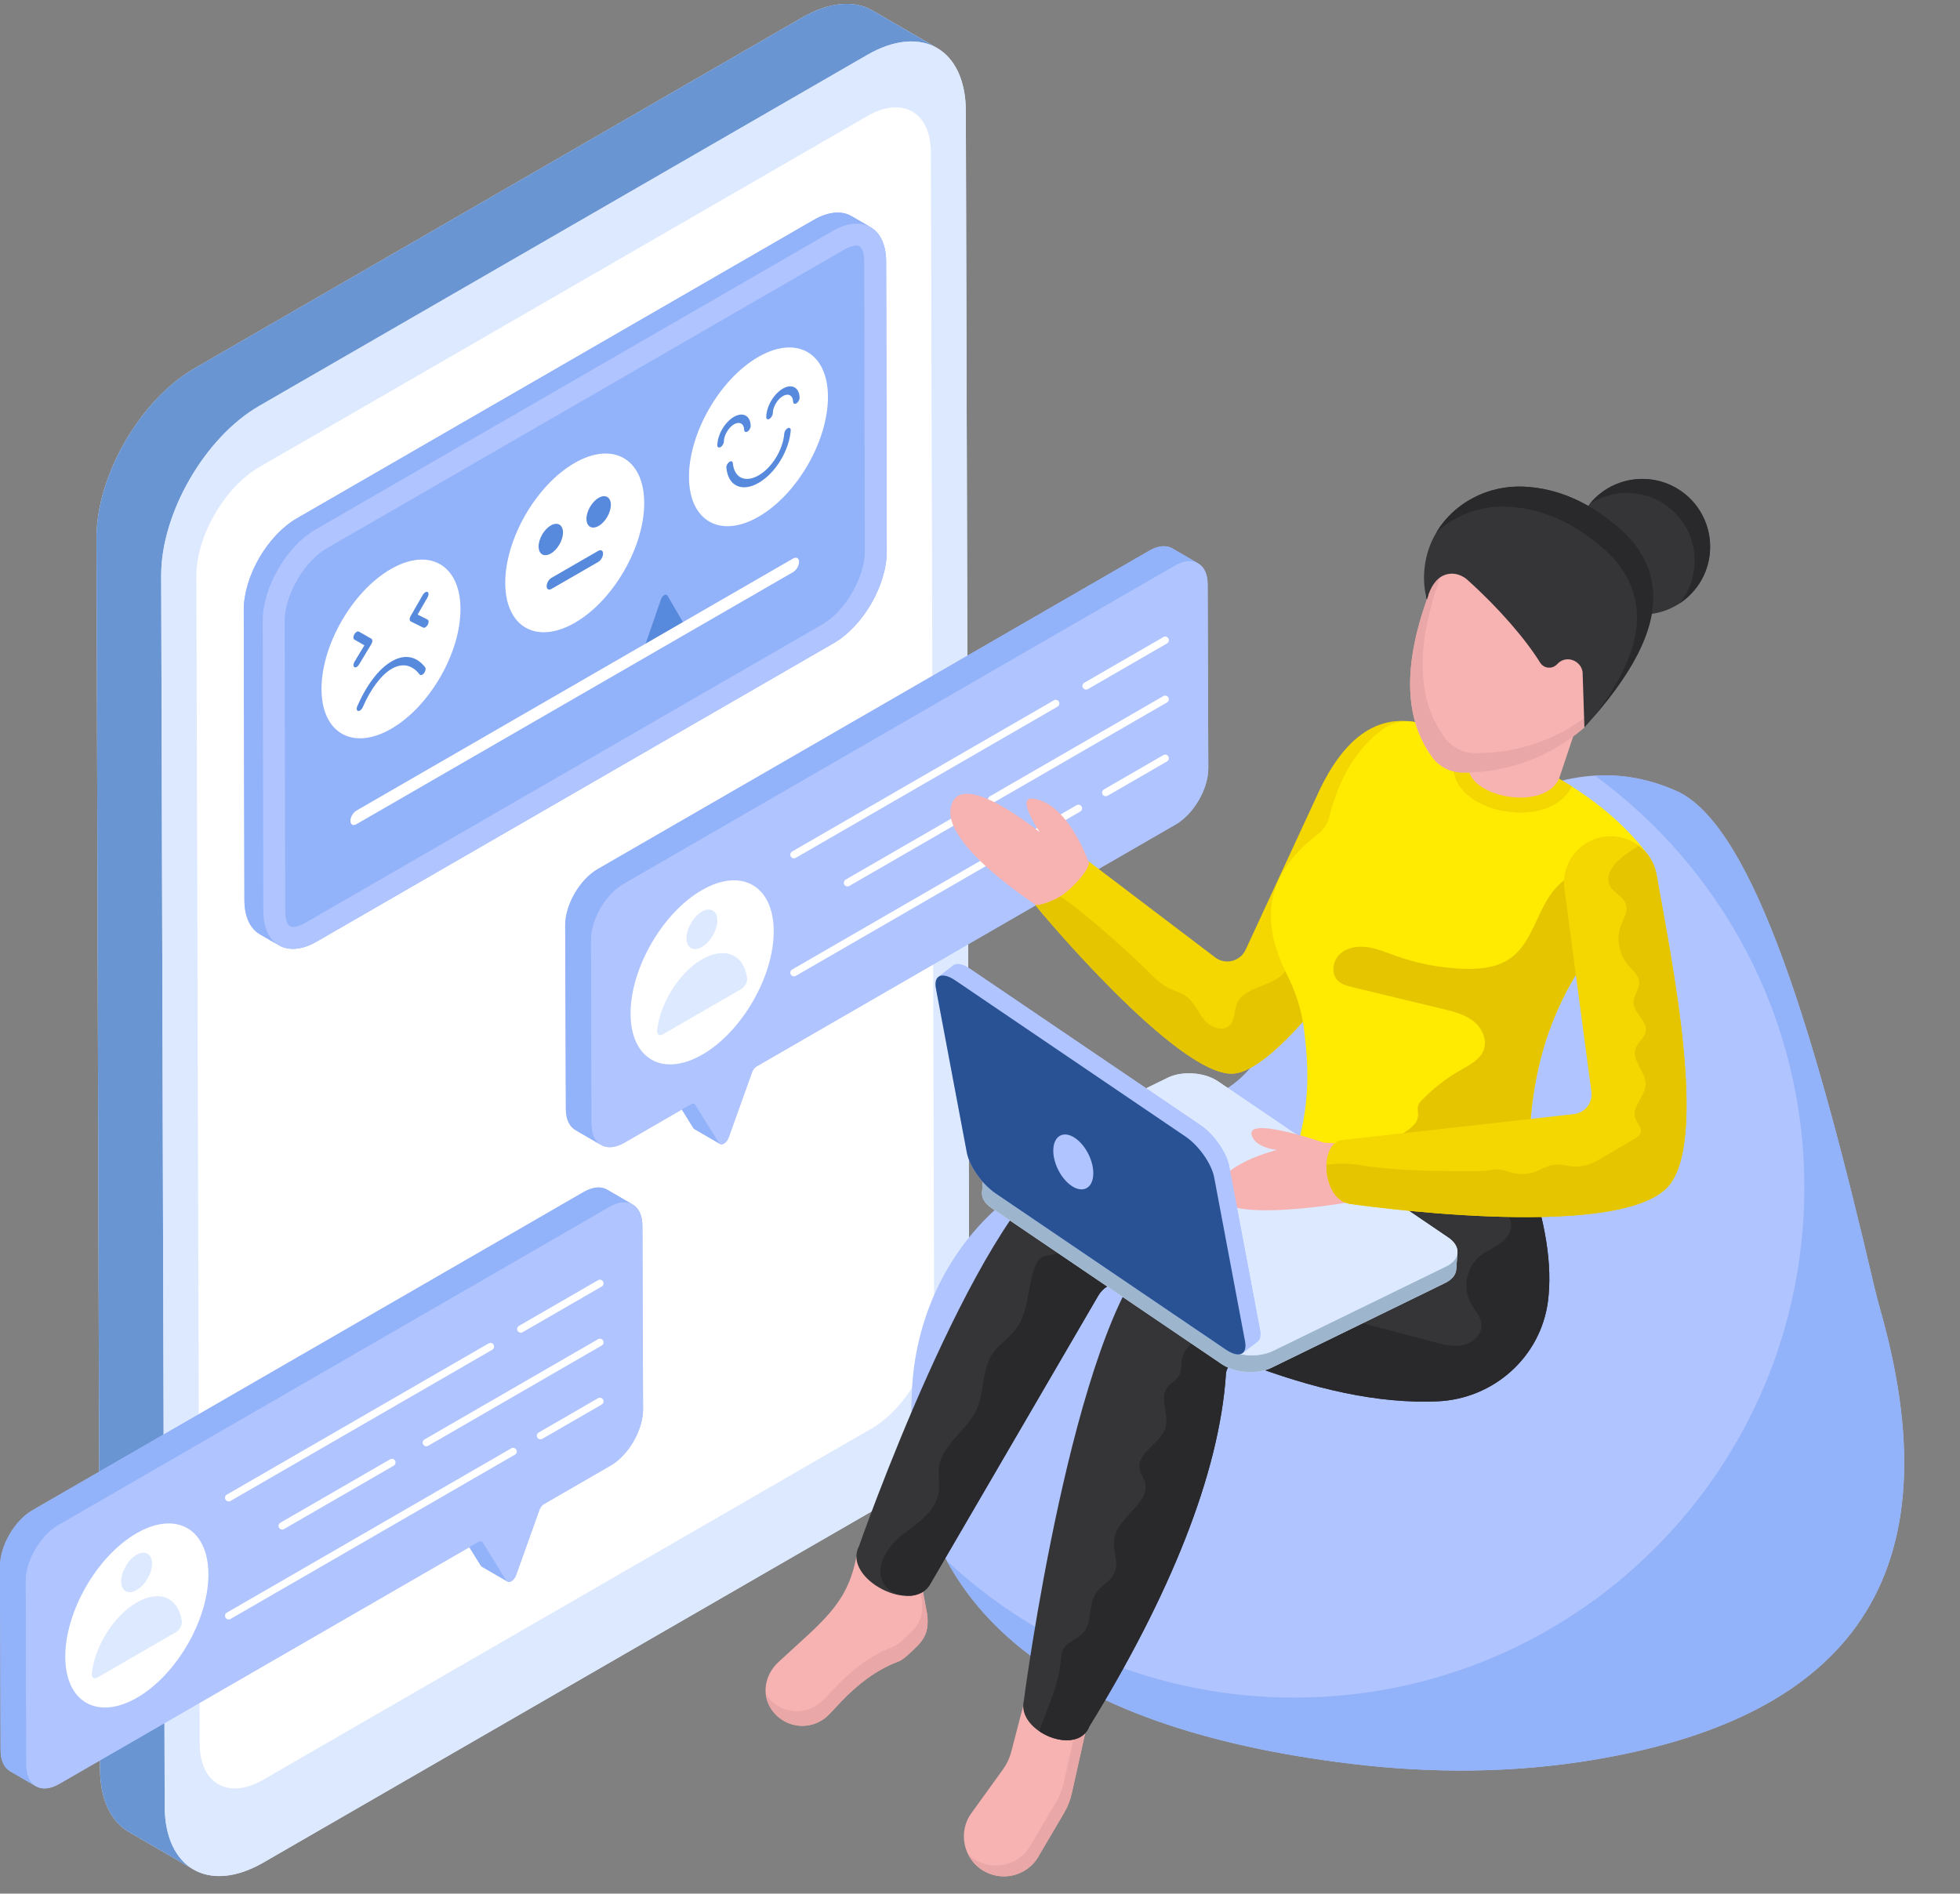 <?xml version="1.0" encoding="UTF-8"?>
<!DOCTYPE svg PUBLIC '-//W3C//DTD SVG 1.0//EN'
          'http://www.w3.org/TR/2001/REC-SVG-20010904/DTD/svg10.dtd'>
<svg height="254.6" preserveAspectRatio="xMidYMid meet" version="1.0" viewBox="2.0 3.6 263.5 254.6" width="263.5" xmlns="http://www.w3.org/2000/svg" xmlns:xlink="http://www.w3.org/1999/xlink" zoomAndPan="magnify"
><rect x="2.0" y="3.6" width="263.5" height="254.6" fill="#808080" stroke="none"/><g
  ><g
    ><g
      ><g
        ><path d="M132.313,184.009c0.03,8.39-5.87,18.61-13.17,22.82 l-81.74,47.19c-3.74,2.16-7.13,2.33-9.54,0.85l-8.56-4.98 c-2.37-1.38-3.85-4.31-3.86-8.48L14.973,75.939 c-0.02-8.39,5.88-18.6,13.18-22.82L109.883,5.929 c3.68-2.11,7-2.31,9.42-0.92l8.51,4.94 c0.04,0.04,0.09,0.06,0.14,0.09c2.39,1.37,3.88,4.31,3.89,8.5 L132.313,184.009z" fill="#dde9fe"
        /></g
      ></g
      ><g
      ><g
        ><path d="M127.994,10.061c-2.402-1.395-5.734-1.196-9.407,0.93 L36.844,58.18c-7.3,4.215-13.195,14.429-13.176,22.811l0.475,165.469 c0.01,4.167,1.481,7.101,3.854,8.487l-8.696-5.06 c-2.373-1.376-3.845-4.31-3.854-8.477L14.973,75.941 c-0.019-8.392,5.876-18.606,13.176-22.821l81.733-47.189 c3.683-2.117,7.006-2.316,9.417-0.921L127.994,10.061z" fill="#6a95d3"
        /></g
      ></g
      ><g
      ><g
        ><path d="M118.584,10.987c7.303-4.217,13.238-0.835,13.262,7.55l0.469,165.473 c0.024,8.385-5.872,18.605-13.176,22.821L37.403,254.022 c-7.303,4.217-13.238,0.828-13.262-7.557L23.672,80.992 c-0.024-8.385,5.872-18.597,13.176-22.814L118.584,10.987z" fill="#dde9fe"
        /></g
      ></g
      ><g
      ><g
        ><path d="M118.612,19.197c4.691-2.708,8.516-0.522,8.531,4.862l0.445,156.962 c0.015,5.383-3.784,11.972-8.476,14.68L37.376,242.892 c-4.691,2.708-8.516,0.522-8.531-4.862L28.4,81.068 c-0.015-5.383,3.785-11.972,8.476-14.68L118.612,19.197z" fill="#fff"
        /></g
      ></g
      ><g
      ><g
        ><g
          ><path d="M121.213,77.729c0.01,4.53-3.18,10.06-7.13,12.34l-69.5,40.12 c-1.99,1.15-3.79,1.26-5.09,0.5c-0.05-0.02-0.09-0.05-0.13-0.08 l-2.43-1.4c-1.27-0.74-2.07-2.33-2.07-4.57l-0.09-39.01 c-0.01-4.53,3.18-10.05,7.13-12.33l69.5-40.13 c2-1.15,3.8-1.26,5.09-0.5l2.56,1.48 c-0.07-0.04-0.15-0.08-0.22-0.11c1.41,0.69,2.29,2.32,2.3,4.69 L121.213,77.729z" fill="#92b2f9"
          /></g
        ></g
        ><g
        ><g
          ><g
            ><g
              ><g
                ><path d="M119.05,34.152c-1.299-0.764-3.107-0.649-5.093,0.497 L44.443,74.778c-3.947,2.279-7.143,7.805-7.13,12.338l0.089,38.993 c0.013,2.254,0.802,3.832,2.088,4.584l-2.553-1.483 c-1.273-0.738-2.075-2.33-2.075-4.571l-0.089-39.006 c-0.013-4.533,3.183-10.059,7.13-12.338l69.502-40.129 c1.999-1.146,3.794-1.26,5.093-0.497L119.05,34.152z" fill="#92b2f9"
                /></g
              ></g
            ></g
          ></g
        ></g
        ><g
        ><g
          ><g
            ><path d="M113.954,34.646c3.951-2.281,7.164-0.45,7.177,4.081 l0.084,38.999c0.013,4.53-3.179,10.06-7.13,12.341l-69.506,40.127 c-3.951,2.281-7.164,0.45-7.177-4.08l-0.084-38.999 c-0.013-4.53,3.18-10.06,7.13-12.341L113.954,34.646z" fill="#b0c4ff"
            /></g
          ></g
          ><g
          ><g
            ><path d="M41.368,128.225c-0.88,0-1.015-1.328-1.017-2.121l-0.084-38.995 c-0.01-3.468,2.633-8.037,5.656-9.782l69.506-40.127 c0.883-0.51,1.466-0.586,1.735-0.586c0.88,0,1.015,1.328,1.017,2.121 l0.084,38.995c0.01,3.468-2.633,8.037-5.656,9.782l-69.506,40.127 C42.221,128.149,41.637,128.225,41.368,128.225z" fill="#92b2f9"
            /></g
          ></g
        ></g
        ><g
        ><g
          ><g
            ><g
              ><path d="M79.236,65.854c5.159-2.978,9.355-0.574,9.372,5.354 c0.017,5.921-4.152,13.136-9.311,16.115 c-5.159,2.978-9.355,0.593-9.372-5.328 C69.908,76.067,74.077,68.833,79.236,65.854z" fill="#fff"
              /></g
            ></g
            ><g
            ><g
              ><path d="M54.535,80.115c5.159-2.978,9.355-0.574,9.372,5.354 c0.017,5.921-4.152,13.136-9.311,16.115 c-5.159,2.978-9.355,0.593-9.372-5.328 C45.207,90.328,49.376,83.094,54.535,80.115z" fill="#fff"
              /></g
            ></g
            ><g
            ><g
              ><path d="M103.937,51.594c5.159-2.978,9.355-0.574,9.372,5.354 c0.017,5.921-4.152,13.136-9.311,16.115 c-5.164,2.982-9.355,0.593-9.372-5.328 C94.609,61.806,98.772,54.575,103.937,51.594z" fill="#fff"
              /></g
            ></g
            ><g
            ><g
              ><g
                ><g
                  ><path d="M82.427,77.661c0.357-0.206,0.648-0.04,0.649,0.37 c0.001,0.41-0.288,0.911-0.645,1.117l-6.291,3.632 c-0.357,0.206-0.648,0.04-0.649-0.37c-0.001-0.41,0.288-0.911,0.645-1.117 L82.427,77.661z" fill="#5789dc"
                  /></g
                ></g
              ></g
              ><g
              ><g
                ><g
                  ><path d="M76.049,74.25c0.898-0.518,1.637-0.098,1.64,0.934 c0.003,1.045-0.731,2.316-1.629,2.834 c-0.909,0.525-1.647,0.104-1.65-0.941 C74.406,76.046,75.14,74.775,76.049,74.25z" fill="#5789dc"
                  /></g
                ></g
              ></g
              ><g
              ><g
                ><g
                  ><path d="M82.479,70.537c0.903-0.522,1.642-0.101,1.645,0.931 c0.003,1.045-0.731,2.316-1.634,2.837 c-0.909,0.525-1.642,0.101-1.645-0.944 C80.842,72.33,81.57,71.062,82.479,70.537z" fill="#5789dc"
                  /></g
                ></g
              ></g
            ></g
            ><g
            ><g
              ><g
                ><g
                  ><path d="M54.655,92.52c0.041-0.023,0.081-0.046,0.122-0.068 c1.684-0.928,3.238-0.618,4.382,0.872c0.123,0.166,0.057,0.512-0.143,0.776 c-0.072,0.093-0.15,0.157-0.229,0.203 c-0.151,0.087-0.29,0.084-0.374-0.021 c-0.981-1.282-2.278-1.573-3.656-0.816 c-0.033,0.018-0.066,0.036-0.099,0.055 c-1.385,0.8-2.802,2.666-3.902,5.182 c-0.087,0.192-0.225,0.349-0.366,0.43 c-0.083,0.048-0.167,0.069-0.242,0.055 c-0.201-0.044-0.258-0.32-0.119-0.631 C51.298,95.654,52.937,93.512,54.655,92.52z" fill="#5789dc"
                  /></g
                ></g
              ></g
              ><g
              ><g
                ><g
                  ><path d="M49.945,88.556c0.111-0.064,0.223-0.081,0.307-0.033 l1.673,0.953c0.084,0.048,0.129,0.15,0.129,0.291 c0,0.135-0.049,0.292-0.138,0.439l-1.657,2.754 c-0.083,0.138-0.195,0.247-0.301,0.309 c-0.117,0.068-0.234,0.084-0.318,0.03 c-0.168-0.108-0.158-0.429,0.015-0.721l1.334-2.215l-1.348-0.775 c-0.173-0.092-0.174-0.413-0.002-0.711 C49.722,88.732,49.833,88.62,49.945,88.556z" fill="#5789dc"
                  /></g
                ></g
              ></g
              ><g
              ><g
                ><g
                  ><path d="M59.172,83.228c0.111-0.064,0.223-0.081,0.31-0.035 c0.168,0.102,0.169,0.423,0.002,0.711l-1.34,2.327l1.337,0.672 c0.179,0.089,0.185,0.4,0.024,0.699 c-0.089,0.154-0.206,0.273-0.323,0.341 c-0.106,0.061-0.212,0.077-0.296,0.036l-1.673-0.832 c-0.084-0.048-0.135-0.147-0.135-0.282 c-0.006-0.138,0.044-0.295,0.127-0.439l1.657-2.876 C58.949,83.405,59.06,83.293,59.172,83.228z" fill="#5789dc"
                  /></g
                ></g
              ></g
            ></g
            ><g
            ><g
              ><g
                ><g
                  ><path d="M100.678,59.64c1.205-0.695,2.212-0.147,2.243,1.221 c0.007,0.272-0.183,0.612-0.422,0.757 c-0.268,0.142-0.447,0.046-0.453-0.226 c-0.019-0.836-0.634-1.168-1.365-0.746 c-0.736,0.425-1.348,1.465-1.368,2.324 c-0.005,0.272-0.2,0.603-0.434,0.738 c-0.257,0.142-0.447,0.021-0.442-0.258 C98.467,62.021,99.451,60.349,100.678,59.64z" fill="#5789dc"
                  /></g
                ></g
              ></g
              ><g
              ><g
                ><g
                  ><path d="M107.253,55.844c1.199-0.692,2.206-0.144,2.244,1.221 c0.006,0.272-0.183,0.613-0.428,0.761 c-0.245,0.142-0.441,0.036-0.447-0.23 c-0.025-0.833-0.635-1.168-1.365-0.746 c-0.753,0.435-1.353,1.455-1.368,2.324c-0.005,0.279-0.222,0.616-0.45,0.748 c-0.24,0.132-0.43,0.011-0.425-0.268 C105.042,58.225,106.026,56.553,107.253,55.844z" fill="#5789dc"
                  /></g
                ></g
              ></g
              ><g
              ><g
                ><g
                  ><path d="M107.863,61.189c0.016-0.009,0.032-0.017,0.048-0.024 c0.24-0.113,0.419,0.028,0.392,0.319 c-0.21,2.715-2.062,5.735-4.309,7.033 c-2.253,1.301-4.116,0.425-4.341-2.039 c-0.023-0.263,0.149-0.606,0.389-0.77c0.017-0.012,0.034-0.023,0.051-0.032 c0.223-0.129,0.409-0.04,0.431,0.204 c0.179,1.97,1.672,2.668,3.468,1.631c1.796-1.037,3.275-3.451,3.442-5.62 C107.452,61.622,107.651,61.311,107.863,61.189z" fill="#5789dc"
                  /></g
                ></g
              ></g
            ></g
          ></g
          ><g
          ><g
            ><g
              ><g
                ><path d="M91.295,83.623c0.172-0.1,0.345-0.096,0.435,0.057 l2.723,4.659l-6.283,3.627l2.691-7.785 C90.95,83.925,91.123,83.723,91.295,83.623z" fill="#5789dc"
                /></g
              ></g
            ></g
            ><g
            ><g
              ><g
                ><path d="M108.624,78.689c0.438-0.253,0.795-0.049,0.797,0.454 c0.001,0.503-0.354,1.118-0.792,1.371l-58.721,33.903 c-0.438,0.253-0.795,0.049-0.797-0.454 c-0.001-0.503,0.354-1.118,0.792-1.371L108.624,78.689z" fill="#fff"
                /></g
              ></g
            ></g
          ></g
        ></g
      ></g
      ><g
      ><g
        ><g
          ><g
            ><path d="M164.443,106.859c0.01,2.79-1.95,6.18-4.37,7.58 l-56.34,32.53c-0.27,0.15-0.52,0.46-0.63,0.8l-3.14,8.77 c-0.14,0.38-0.39,0.67-0.64,0.82 c-0.18,0.1-0.37,0.13-0.51,0.05l-3.47-2.01 c-0.05-0.03-0.09-0.07-0.13-0.13l-1.55-2.5l-7.72,4.47 c-1.25,0.72-2.37,0.77-3.17,0.28l-3.42-1.99 c-0.79-0.46-1.28-1.43-1.28-2.82l-0.09-24.69 c-0.01-2.78,1.96-6.18,4.39-7.58l74.12-42.79 c1.22-0.71,2.33-0.78,3.12-0.32l3.46,2.02 c0.79,0.46,1.28,1.43,1.28,2.81L164.443,106.859z" fill="#b0c4ff"
            /></g
          ></g
          ><g
          ><g
            ><g
              ><g
                ><g
                  ><path d="M98.684,157.283c0.029,0.059,0.078,0.098,0.128,0.128 l-3.471-2.016c-0.049-0.029-0.088-0.069-0.128-0.128l-3.176-5.123 c-0.03-0.059-0.079-0.098-0.128-0.128l3.471,2.016 c0.049,0.029,0.089,0.069,0.118,0.128L98.684,157.283z" fill="#92b2f9"
                  /></g
                ></g
                ><g
                ><g
                  ><path d="M163.078,79.35c-0.796-0.462-1.898-0.393-3.127,0.305 L85.833,122.456c-2.419,1.396-4.385,4.788-4.375,7.581l0.079,24.69 c0.01,1.386,0.492,2.36,1.278,2.822l-3.461-2.016 c-0.786-0.462-1.278-1.436-1.278-2.822l-0.089-24.69 c-0.01-2.783,1.957-6.185,4.385-7.581l74.118-42.791 c1.219-0.708,2.33-0.777,3.127-0.315L163.078,79.35z" fill="#92b2f9"
                  /></g
                ></g
              ></g
            ></g
          ></g
          ><g
          ><g
            ><path d="M159.955,79.658c2.423-1.399,4.395-0.283,4.402,2.502 l0.085,24.704c0.008,2.784-1.951,6.177-4.374,7.576l-56.337,32.526 c-0.27,0.156-0.514,0.463-0.633,0.806l-3.138,8.77 c-0.134,0.374-0.386,0.667-0.639,0.813c-0.253,0.146-0.506,0.144-0.642-0.074 l-3.177-5.124c-0.12-0.205-0.365-0.23-0.635-0.074l-8.927,5.154 c-2.423,1.399-4.395,0.276-4.402-2.509l-0.085-24.69 c-0.008-2.792,1.957-6.188,4.38-7.587L159.955,79.658z" fill="#b0c4ff"
            /></g
          ></g
          ><g
          ><g
            ><g
              ><g
                ><g
                  ><path d="M108.739,119.003c-0.169,0-0.334-0.088-0.425-0.246 c-0.136-0.235-0.056-0.536,0.18-0.672l35.188-20.329 c0.234-0.136,0.535-0.057,0.671,0.18 c0.136,0.235,0.056,0.536-0.18,0.672l-35.188,20.329 C108.907,118.982,108.823,119.003,108.739,119.003z" fill="#fff"
                  /></g
                ></g
              ></g
              ><g
              ><g
                ><g
                  ><path d="M148.012,96.315c-0.169,0-0.334-0.088-0.425-0.246 c-0.136-0.235-0.056-0.536,0.18-0.672l10.634-6.143 c0.234-0.136,0.534-0.057,0.671,0.18 c0.136,0.235,0.056,0.536-0.18,0.672l-10.634,6.143 C148.18,96.294,148.096,96.315,148.012,96.315z" fill="#fff"
                  /></g
                ></g
              ></g
              ><g
              ><g
                ><g
                  ><path d="M115.935,122.78c-0.169,0-0.334-0.088-0.425-0.246 c-0.136-0.235-0.056-0.536,0.18-0.672l14.752-8.522 c0.233-0.135,0.535-0.057,0.671,0.18 c0.136,0.235,0.056,0.536-0.18,0.672l-14.752,8.522 C116.103,122.758,116.019,122.78,115.935,122.78z" fill="#fff"
                  /></g
                ></g
              ></g
              ><g
              ><g
                ><g
                  ><path d="M135.314,111.584c-0.169,0-0.334-0.088-0.425-0.246 c-0.136-0.235-0.056-0.536,0.18-0.672l23.332-13.479 c0.234-0.136,0.534-0.057,0.671,0.18 c0.136,0.235,0.056,0.536-0.18,0.672l-23.332,13.479 C135.482,111.563,135.398,111.584,135.314,111.584z" fill="#fff"
                  /></g
                ></g
              ></g
              ><g
              ><g
                ><g
                  ><path d="M108.739,134.87c-0.169,0-0.334-0.088-0.425-0.246 c-0.136-0.235-0.056-0.536,0.18-0.672l38.241-22.092 c0.233-0.136,0.535-0.057,0.671,0.18 c0.136,0.235,0.056,0.536-0.18,0.672l-38.241,22.092 C108.907,134.849,108.823,134.87,108.739,134.87z" fill="#fff"
                  /></g
                ></g
              ></g
              ><g
              ><g
                ><g
                  ><path d="M150.66,110.652c-0.169,0-0.334-0.088-0.425-0.246 c-0.136-0.235-0.056-0.536,0.18-0.672l7.986-4.613 c0.234-0.135,0.534-0.057,0.671,0.18 c0.136,0.235,0.056,0.536-0.18,0.672l-7.986,4.613 C150.828,110.63,150.744,110.652,150.66,110.652z" fill="#fff"
                  /></g
                ></g
              ></g
            ></g
            ><g
            ><g
              ><g
                ><path d="M96.364,123.275c5.313-3.068,9.636-0.591,9.653,5.514 c0.017,6.099-4.277,13.53-9.59,16.597 c-5.313,3.068-9.635,0.611-9.653-5.488 C86.756,133.793,91.051,126.342,96.364,123.275z" fill="#fff"
                /></g
              ></g
              ><g
              ><g
                ><g
                  ><g
                    ><path d="M96.355,126.175c1.136-0.656,2.08-0.142,2.084,1.18 c0.004,1.306-0.934,2.908-2.071,3.565c-1.129,0.652-2.073,0.138-2.077-1.168 C94.288,128.429,95.225,126.828,96.355,126.175z" fill="#dde9fe"
                    /></g
                  ></g
                ></g
                ><g
                ><g
                  ><g
                    ><path d="M96.374,132.585c3.085-1.783,5.642-0.637,6.072,2.535 c0.067,0.484-0.294,1.168-0.756,1.434l-10.584,6.115 c-0.462,0.267-0.826,0.002-0.762-0.558 C90.755,138.454,93.297,134.363,96.374,132.585z" fill="#dde9fe"
                    /></g
                  ></g
                ></g
              ></g
            ></g
          ></g
        ></g
        ><g
        ><g
          ><g
            ><g
              ><path d="M88.453,193.079c0.01,2.78-1.95,6.18-4.38,7.57 l-8.92,5.16c-0.27,0.15-0.51,0.46-0.64,0.8l-3.13,8.77 c-0.14,0.38-0.39,0.67-0.64,0.82c-0.18,0.1-0.36,0.13-0.5,0.05 l-3.48-2.02c-0.04-0.03-0.08-0.07-0.12-0.12l-1.55-2.49 L9.953,243.449c-1.25,0.72-2.37,0.77-3.17,0.28l-3.42-1.98 c-0.79-0.47-1.27-1.44-1.28-2.82l-0.08-24.71 c-0.01-2.78,1.94-6.17,4.36-7.57l74.13-42.8 c1.22-0.7,2.33-0.77,3.13-0.3l3.46,2.01 c0.79,0.46,1.28,1.44,1.28,2.82L88.453,193.079z" fill="#b0c4ff"
              /></g
            ></g
          ></g
          ><g
          ><g
            ><g
              ><g
                ><g
                  ><path d="M70.101,216.121c0.039,0.059,0.089,0.098,0.138,0.128 l-3.471-2.016c-0.049-0.03-0.089-0.069-0.128-0.128l-3.176-5.123 c-0.039-0.059-0.079-0.098-0.128-0.128l3.471,2.016 c0.049,0.03,0.089,0.069,0.118,0.128L70.101,216.121z" fill="#92b2f9"
                  /></g
                ></g
                ><g
                ><g
                  ><path d="M87.082,165.562c-0.796-0.462-1.907-0.403-3.127,0.305 L9.837,208.658c-2.429,1.406-4.385,4.798-4.375,7.581l0.088,24.699 c0,1.386,0.492,2.36,1.278,2.822l-3.461-2.016 c-0.796-0.462-1.278-1.436-1.288-2.812L2,214.223 c-0.01-2.783,1.947-6.175,4.366-7.571l74.128-42.801 c1.219-0.698,2.33-0.767,3.127-0.305L87.082,165.562z" fill="#92b2f9"
                  /></g
                ></g
              ></g
            ></g
          ></g
          ><g
          ><g
            ><g
              ><path d="M83.957,165.869c2.429-1.403,4.401-0.272,4.409,2.512 l0.085,24.697c0.008,2.784-1.951,6.177-4.374,7.576l-8.927,5.154 c-0.264,0.152-0.508,0.46-0.633,0.806l-3.138,8.77 c-0.134,0.374-0.385,0.666-0.636,0.811c-0.251,0.145-0.503,0.142-0.639-0.076 l-3.178-5.124c-0.126-0.202-0.371-0.226-0.642-0.07l-56.337,32.526 c-2.423,1.399-4.395,0.276-4.402-2.509l-0.085-24.704 c-0.008-2.784,1.951-6.177,4.374-7.576L83.957,165.869z" fill="#b0c4ff"
              /></g
            ></g
          ></g
          ><g
          ><g
            ><g
              ><g
                ><g
                  ><path d="M32.74,205.469c-0.169,0-0.334-0.088-0.425-0.246 c-0.136-0.235-0.056-0.536,0.18-0.672l35.188-20.329 c0.234-0.136,0.535-0.057,0.671,0.18 c0.136,0.235,0.056,0.536-0.18,0.672L32.986,205.404 C32.908,205.448,32.824,205.469,32.74,205.469z" fill="#fff"
                  /></g
                ></g
              ></g
              ><g
              ><g
                ><g
                  ><path d="M72.013,182.781c-0.169,0-0.334-0.088-0.425-0.246 c-0.136-0.235-0.056-0.536,0.18-0.672l10.633-6.143 c0.234-0.136,0.535-0.056,0.671,0.18c0.136,0.235,0.056,0.536-0.18,0.672 l-10.633,6.143C72.181,182.76,72.096,182.781,72.013,182.781z" fill="#fff"
                  /></g
                ></g
              ></g
              ><g
              ><g
                ><g
                  ><path d="M39.936,209.246c-0.169,0-0.334-0.088-0.425-0.246 c-0.136-0.235-0.056-0.536,0.18-0.672l14.752-8.522 c0.233-0.135,0.535-0.057,0.671,0.18 c0.136,0.235,0.056,0.536-0.18,0.672l-14.752,8.522 C40.104,209.225,40.02,209.246,39.936,209.246z" fill="#fff"
                  /></g
                ></g
              ></g
              ><g
              ><g
                ><g
                  ><path d="M59.315,198.05c-0.169,0-0.334-0.088-0.425-0.246 c-0.136-0.235-0.056-0.536,0.18-0.672l23.331-13.479 c0.234-0.135,0.535-0.056,0.671,0.18c0.136,0.235,0.056,0.536-0.18,0.672 l-23.331,13.479C59.483,198.029,59.399,198.05,59.315,198.05z" fill="#fff"
                  /></g
                ></g
              ></g
              ><g
              ><g
                ><g
                  ><path d="M32.74,221.336c-0.169,0-0.334-0.088-0.425-0.246 c-0.136-0.235-0.056-0.536,0.18-0.672l38.241-22.092 c0.233-0.136,0.535-0.057,0.671,0.18 c0.136,0.235,0.056,0.536-0.18,0.672l-38.241,22.092 C32.908,221.315,32.824,221.336,32.74,221.336z" fill="#fff"
                  /></g
                ></g
              ></g
              ><g
              ><g
                ><g
                  ><path d="M74.661,197.118c-0.169,0-0.334-0.088-0.425-0.246 c-0.136-0.235-0.056-0.536,0.18-0.672l7.985-4.614 c0.234-0.135,0.535-0.056,0.671,0.18c0.136,0.235,0.056,0.536-0.18,0.672 l-7.985,4.614C74.829,197.097,74.745,197.118,74.661,197.118z" fill="#fff"
                  /></g
                ></g
              ></g
            ></g
            ><g
            ><g
              ><g
                ><path d="M20.364,209.741c5.313-3.068,9.636-0.591,9.653,5.514 c0.017,6.099-4.277,13.53-9.59,16.597 c-5.313,3.068-9.635,0.611-9.653-5.488 C10.757,220.259,15.051,212.808,20.364,209.741z" fill="#fff"
                /></g
              ></g
              ><g
              ><g
                ><g
                  ><g
                    ><path d="M20.355,212.641c1.136-0.656,2.08-0.142,2.084,1.18 c0.004,1.306-0.934,2.908-2.071,3.565c-1.129,0.652-2.073,0.138-2.077-1.168 C18.288,214.896,19.226,213.294,20.355,212.641z" fill="#dde9fe"
                    /></g
                  ></g
                ></g
                ><g
                ><g
                  ><g
                    ><path d="M20.374,219.052c3.085-1.783,5.642-0.637,6.072,2.535 c0.067,0.484-0.294,1.168-0.756,1.434l-10.584,6.115 c-0.462,0.267-0.826,0.002-0.762-0.558 C14.756,224.92,17.297,220.829,20.374,219.052z" fill="#dde9fe"
                    /></g
                  ></g
                ></g
              ></g
            ></g
          ></g
        ></g
      ></g
    ></g
    ><g
    ><g
      ><g
        ><g
          ><path d="M227.704,110.093c10.273,5.129,18.495,33.24,26.262,66.461 c0.265,1.135,0.569,2.264,0.885,3.386 c10.596,37.636-6.338,54.958-38.864,60.309 c-10.673,1.756-21.55,1.792-32.288,0.496 c-42.621-5.142-60.719-23.206-59.069-50.726 c0.589-9.818,5.104-18.99,12.76-25.164 c6.481-5.226,15.36-9.733,26.639-13.519c2.738-0.919,5.101-2.711,6.766-5.071 C189.634,119.558,208.548,101.237,227.704,110.093z" fill="#b0c4ff"
          /></g
        ></g
        ><g
        ><g
          ><path d="M215.989,240.245c-10.675,1.758-21.554,1.8-32.29,0.504 c-28.958-3.496-46.595-12.957-54.41-27.292 c12.247,11.404,28.67,18.387,46.728,18.387c37.863,0,68.56-30.706,68.56-68.57 c0-22.757-11.085-42.913-28.146-55.387c3.753-0.226,7.507,0.473,11.271,2.211 c10.273,5.121,18.5,33.236,26.263,66.452 c0.268,1.142,0.566,2.273,0.885,3.394 C265.442,217.581,248.515,234.898,215.989,240.245z" fill="#92b2f9"
          /></g
        ></g
        ><g
        ><g
          ><g
            ><path d="M148.302,119.37c0,0-2.769-7.877-7.475-8.399 c-2.306-0.256,0.971,4.538,0.971,4.538s-10.933-8.993-11.988-3.303 c-1.055,5.69,14.19,14.845,14.19,14.845l6.881-2.033L148.302,119.37z" fill="#f7b2b2"
            /></g
          ></g
          ><g
          ><g
            ><g
              ><path d="M194.397,101.264l-1.576,5.158l-7.213,23.513 c0,0-11.755,17.829-17.94,18.019c-7.434,0.232-26.1-22.111-26.514-22.715 c0.291,0.299,2.551-0.551,3.402-1.116c1.779-1.172,4.335-4.089,3.745-4.754 l17.084,12.97c1.38,1.024,3.363,0.514,4.079-1.054l9.419-20.341 C182.518,102.707,187.48,98.778,194.397,101.264z" fill="#f4d600"
              /></g
            ></g
          ></g
          ><g
          ><g
            ><path d="M192.821,106.422l-7.213,23.513c0,0-11.755,17.829-17.94,18.019 c-7.434,0.232-26.1-22.111-26.514-22.715c0.291,0.299,2.551-0.551,3.402-1.116 c3.133,2.1,8.954,7.263,11.641,9.949c0.948,0.957,1.919,1.92,3.141,2.489 c0.674,0.314,1.411,0.492,2.027,0.919c1.106,0.756,1.622,2.109,2.456,3.151 c0.843,1.057,2.513,1.775,3.479,0.842c0.749-0.708,0.598-1.936,0.98-2.9 c0.922-2.271,4.254-2.204,6.042-3.876c1.369-1.272,1.586-3.325,2.333-5.053 c1.965-4.561,7.498-6.683,9.818-11.082c0.697-1.315,1.073-2.771,1.576-4.179 C188.647,112.733,190.492,109.311,192.821,106.422z" fill="#e5c400"
            /></g
          ></g
        ></g
        ><g
        ><g
          ><path d="M117.138,212.86c-1.223,6.57-4.796,8.878-10.548,14.265 c-1.505,1.41-2.126,3.622-1.305,5.514c0.346,0.797,0.904,1.513,1.656,2.055 l0,0c2.046,1.476,4.871,1.193,6.583-0.659l1.475-1.565 c2.195-2.329,4.77-4.351,7.766-5.477c0.331-0.124,0.678-0.354,1.114-0.741 c2.098-1.859,3.088-2.787,2.775-5.574l-0.572-3.066L117.138,212.86z" fill="#f7b2b2"
          /></g
        ></g
        ><g
        ><g
          ><path d="M123.88,226.25c-0.432,0.391-0.782,0.617-1.111,0.74 c-3.003,1.131-5.574,3.147-7.774,5.481l-1.47,1.563 c-0.977,1.059-2.314,1.604-3.671,1.604c-1.008,0-2.036-0.308-2.91-0.946 c-0.751-0.545-1.316-1.255-1.656-2.057c-0.175-0.411-0.288-0.833-0.339-1.255 c0.319,0.514,0.751,0.967,1.265,1.337c0.874,0.638,1.902,0.946,2.92,0.946 c1.347,0,2.684-0.545,3.661-1.604l1.481-1.563 c2.19-2.324,4.761-4.35,7.764-5.471c0.329-0.134,0.679-0.36,1.11-0.74 c2.098-1.861,3.085-2.797,2.777-5.574l-0.247-1.316l0.401,0.216l0.576,3.064 C126.965,223.463,125.978,224.388,123.88,226.25z" fill="#eaa7a7"
          /></g
        ></g
        ><g
        ><g
          ><path d="M137.948,239.139l1.615-6.211l7.264,2.247l1.063,1.447 l-1.797,8.072c-0.208,0.937-0.563,1.835-1.049,2.662l-3.293,5.593 c-1.188,2.322-3.87,3.457-6.364,2.692l0,0c-3.447-1.057-4.898-5.141-2.889-8.136 l4.344-6.019C137.353,240.779,137.728,239.983,137.948,239.139z" fill="#f7b2b2"
          /></g
        ></g
        ><g
        ><g
          ><path d="M147.892,236.626l-1.8,8.072 c-0.206,0.936-0.565,1.83-1.049,2.653l-3.291,5.594 c-1.193,2.324-3.877,3.465-6.365,2.694c-1.481-0.452-2.602-1.471-3.229-2.725 c0.586,0.566,1.316,1.018,2.159,1.275c2.489,0.761,5.173-0.37,6.365-2.694 l3.291-5.594c0.484-0.833,0.843-1.728,1.049-2.663l1.8-8.062L147.892,236.626z" fill="#eaa7a7"
          /></g
        ></g
        ><g
        ><g
          ><path d="M176.561,157.209l-0.824,0.063c0,0-24.208-1.856-30.638,2.348 c-12.301,8.042-27.628,51.89-27.628,51.89 c-2.249,4.397,7.411,9.339,9.66,4.942l22.53-38.674 c0.611-1.048,1.727-1.699,2.94-1.714l40.505-0.5l-7.339-18.356H176.561z" fill="#353437"
          /></g
        ></g
        ><g
        ><g
          ><path d="M193.108,175.563l-40.507,0.504 c-1.213,0.01-2.334,0.668-2.941,1.717l-22.531,38.666 c-0.535,1.049-1.491,1.573-2.622,1.697h-0.113 c-1.47,0-2.705-0.401-3.476-1.481c-1.501-2.098,0.267-4.998,2.283-6.612 c2.016-1.615,4.545-3.136,4.977-5.676c0.195-1.162-0.103-2.365,0.051-3.527 c0.422-3.064,3.722-4.864,5.028-7.671c1.111-2.396,0.699-5.368,2.16-7.558 c0.854-1.285,2.252-2.118,3.177-3.352c1.748-2.334,1.512-5.574,2.53-8.309 c0.185-0.494,0.442-1.008,0.895-1.296c0.442-0.267,0.987-0.288,1.491-0.401 c2.89-0.648,4.175-4.494,7.065-5.142c2.159-0.473,4.443,1.059,6.571,0.422 c1.255-0.381,2.18-1.45,3.353-2.026c3.157-1.532,6.993,0.843,10.376-0.082 c2.211-0.607,4.36-2.602,6.468-1.686c0.792,0.339,1.357,1.049,2.046,1.553 c2.705,2.016,6.314,0.74,9.79,0.432L193.108,175.563z" fill="#29282b"
          /></g
        ></g
        ><g
        ><g
          ><path d="M223.466,118.406c-6.63-8.664-17.52-13.943-30.677-17.602 c-1.657-0.461-3.456-0.207-4.846,0.804c-3.692,2.686-5.959,6.76-7.233,11.799 c-0.233,0.92-0.773,1.743-1.523,2.325 c-6.516,5.052-8.219,10.912-4.119,19.011c1.142,2.255,1.92,4.687,2.238,7.195 c0.688,5.428,0.71,9.75-0.747,15.281c-0.238,0.904-0.347,1.858-0.158,2.774 c2.114,10.252,30.146,10.879,31.134-0.455 c0.06-16.417,5.468-26.155,15.66-36.544 C224.417,121.748,224.528,119.793,223.466,118.406z" fill="#ffea02"
          /></g
        ></g
        ><g
        ><g
          ><path d="M213.286,109.333c-1.11,2.22-3.62,3.5-6.87,3.5 c-3.12,0-6.16-1.17-7.75-2.98c-0.98-1.12-1.41-2.44-1.22-3.82 l0.02-0.16l0.99-3.33C203.956,104.383,208.956,106.593,213.286,109.333z" fill="#f4d600"
          /></g
        ></g
        ><g
        ><g
          ><path d="M222.966,123.231c-10.039,10.305-15.368,20.019-15.427,36.312 c-0.629,7.207-12.202,9.577-21.081,7.709c-0.078-0.295-0.108-0.61-0.089-0.924 c0.138-1.839,2.212-3.146,2.203-4.985c0-0.924-0.531-1.799-0.413-2.704 c0.315-2.37,4.494-2.802,4.494-5.192c0-0.383-0.118-0.767-0.02-1.131 c0.079-0.324,0.305-0.58,0.541-0.816c1.524-1.573,3.274-2.94,5.192-4.022 c1.229-0.708,2.645-1.416,3.117-2.753c0.492-1.396-0.285-2.979-1.455-3.874 c-1.17-0.895-2.645-1.259-4.08-1.603c-4.022-0.973-8.043-1.937-12.065-2.91 c-0.737-0.177-1.514-0.374-2.035-0.905c-0.924-0.934-0.698-2.615,0.246-3.52 c0.944-0.905,2.37-1.15,3.668-0.973c1.298,0.167,2.517,0.688,3.746,1.131 c2.891,1.042,5.949,1.642,9.026,1.78c2.262,0.098,4.68-0.098,6.529-1.416 c3.087-2.202,3.569-6.657,6.116-9.469c1.662-1.839,4.208-2.851,6.686-2.645 C220.42,120.527,221.776,121.618,222.966,123.231z" fill="#e5c400"
          /></g
        ></g
        ><g
        ><g
          ><path d="M207.298,160.798c2.52,7.066,3.422,12.955,2.807,17.743 c-0.962,7.495-7.286,13.135-14.835,13.468 c-8.01,0.354-16.773-1.665-26.026-5.227 c-1.122-0.432-2.356,0.335-2.433,1.535 c-0.868,13.479-7.639,29.966-18.337,47.357 c-1.61,4.191-9.81,0.736-8.837-3.395c0,0,6.568-50.248,17.773-61.007 C166.993,162.07,207.298,160.798,207.298,160.798z" fill="#353437"
          /></g
        ></g
        ><g
        ><g
          ><path d="M210.107,178.545c-0.967,7.486-7.291,13.132-14.839,13.461 c-8.011,0.36-16.772-1.666-26.027-5.224c-1.121-0.432-2.355,0.339-2.427,1.532 c-0.874,13.482-7.64,29.966-18.335,47.355 c-0.987,2.571-4.432,2.273-6.746,0.699c1.018-3.034,2.509-5.944,2.838-9.101 c0.082-0.74,0.103-1.532,0.524-2.149c0.586-0.884,1.769-1.162,2.489-1.933 c1.295-1.388,0.689-3.753,1.728-5.347c0.679-1.049,2.005-1.604,2.519-2.746 c0.627-1.429-0.267-3.095-0.021-4.638c0.483-2.993,5.029-4.833,4.083-7.702 c-0.175-0.545-0.535-1.008-0.669-1.563c-0.524-2.252,2.869-3.476,3.476-5.707 c0.483-1.728-0.833-3.795,0.185-5.275c0.452-0.668,1.296-1.028,1.677-1.748 c0.318-0.617,0.216-1.368,0.329-2.057c0.37-2.098,2.612-3.25,4.648-3.887 c3.332-1.049,6.828-1.584,10.325-1.573c0.432,0,0.884,0.021,1.306,0.134 c0.637,0.185,1.172,0.607,1.779,0.874c0.905,0.391,1.954,0.422,2.879,0.082 c0.576-0.216,1.101-0.566,1.707-0.679c0.658-0.123,1.327,0.051,1.974,0.226 c3.085,0.812,6.17,1.635,9.245,2.458c1.285,0.339,2.612,0.689,3.908,0.422 c1.295-0.267,2.53-1.337,2.509-2.653c-0.021-1.172-0.957-2.088-1.501-3.126 c-1.049-2.005-0.504-4.7,1.224-6.149c0.854-0.699,1.923-1.111,2.807-1.758 c0.895-0.658,1.655-1.717,1.43-2.807c-0.185-0.843-0.895-1.45-1.409-2.149 c-1.008-1.368-1.213-3.157-0.781-4.802c2.714-0.165,4.36-0.216,4.36-0.216 C209.819,167.86,210.724,173.753,210.107,178.545z" fill="#29282b"
          /></g
        ></g
        ><g
        ><g
          ><g
            ><g
              ><g
                ><g
                  ><path d="M197.943,172.029l-0.17,2.26 c-0.05,0.7-0.56,1.36-1.52,1.82l-23.31,11.38 c-1.92,0.94-4.92,0.72-6.7-0.49l-30.97-21 c-0.89-0.61-1.31-1.35-1.25-2.06l0.16-2.12 c0-0.05,0.01-0.09,0.01-0.13c0.05-0.7,0.55-1.37,1.51-1.83 l23.32-11.37c1.92-0.94,4.92-0.72,6.7,0.48l30.96,21.01 c0.94,0.63,1.35,1.41,1.24,2.15 C197.933,172.099,197.943,172.059,197.943,172.029z" fill="#dde9fe"
                  /></g
                ></g
              ></g
            ></g
          ></g
        ></g
        ><g
        ><g
          ><g
            ><g
              ><g
                ><g
                  ><g
                    ><g
                      ><path d="M197.941,172.031l-0.169,2.254 c-0.054,0.7-0.563,1.363-1.517,1.828l-23.313,11.377 c-1.923,0.937-4.921,0.719-6.697-0.486l-30.967-21.006 c-0.896-0.607-1.312-1.349-1.258-2.057l0.172-2.248 c-0.051,0.708,0.365,1.447,1.255,2.051l30.967,21.006 c1.776,1.205,4.774,1.423,6.697,0.486l23.313-11.377 C197.381,173.392,197.888,172.728,197.941,172.031z" fill="#9db6ce"
                      /></g
                    ></g
                  ></g
                ></g
              ></g
              ><g
              ><g
                ><g
                  ><path d="M196.687,169.977c1.777,1.205,1.66,2.943-0.262,3.881 l-23.314,11.377c-1.922,0.938-4.92,0.719-6.696-0.486l-30.966-21.006 c-1.778-1.206-1.664-2.944,0.258-3.881l23.314-11.377 c1.922-0.938,4.921-0.72,6.7,0.486L196.687,169.977z" fill="#dde9fe"
                  /></g
                ></g
              ></g
            ></g
          ></g
        ></g
        ><g
        ><g
          ><g
            ><path d="M179.954,157.221c0,0-11.188-3.873-9.555-0.69 c0.745,1.451,3.278,1.682,3.278,1.682s-8.06,1.955-8.052,5.714 c0.009,4.595,18.641,1.163,18.641,1.163 c2.252-2.384,1.619-3.944,0.296-7.552L179.954,157.221z" fill="#f7b2b2"
            /></g
          ></g
        ></g
        ><g
        ><g
          ><path d="M212.289,122.876l3.661,27.532 c0.19,1.502-0.91,2.86-2.419,2.987l-30.959,3.469 c-3.316,0.159-2.91,7.948,0.835,8.583c0,0,35.289,5.199,42.644-2.097 c5.877-5.83,0.559-31.17-1.337-42.113 c-0.596-3.441-3.885-5.729-7.319-5.095l0,0 C214.21,116.731,211.997,119.65,212.289,122.876z" fill="#f4d600"
          /></g
        ></g
        ><g
        ><g
          ><path d="M226.057,163.346c-7.363,7.301-42.646,2.098-42.646,2.098 c-2.108-0.35-3.157-2.982-3.075-5.234c1.461-0.226,2.962-0.206,4.443,0.031 c5.306,0.843,10.674,0.833,16.022,0.823c0.462,0,0.967-0.01,1.429-0.123 c0.864-0.216,1.78-0.103,2.623,0.206c1.368,0.504,2.972,0.38,4.257-0.308 c1.028-0.555,2.18-0.843,3.311-0.566c1.152,0.278,2.386,0.206,3.486-0.226 c0.555-0.226,1.059-0.524,1.573-0.823c1.409-0.833,2.818-1.666,4.227-2.489 c0.37-0.226,0.771-0.483,0.874-0.905c0.165-0.658-0.483-1.203-0.72-1.841 c-0.576-1.532,1.327-2.951,1.378-4.597c0.052-1.697-1.882-3.157-1.368-4.772 c0.288-0.895,1.265-1.481,1.398-2.406c0.196-1.399-1.635-2.375-1.666-3.784 c-0.031-0.977,0.822-1.82,0.771-2.797c-0.062-0.936-0.905-1.594-1.512-2.303 c-1.244-1.46-1.614-3.63-0.905-5.409c0.339-0.874,0.925-1.758,0.658-2.653 c-0.463-1.522-2.427-1.717-2.386-3.548c0.041-1.666,2.047-3.095,3.27-3.897 c0.278-0.185,0.555-0.35,0.833-0.494c1.224,0.915,2.108,2.283,2.386,3.908 C226.611,132.177,231.928,157.515,226.057,163.346z" fill="#e5c400"
          /></g
        ></g
        ><g
        ><g
          ><g
            ><path d="M213.286,109.333c-1.11,2.22-3.62,3.5-6.87,3.5 c-3.12,0-6.16-1.17-7.75-2.98c-0.98-1.12-1.41-2.44-1.22-3.82 l0.02-0.16l0.99-3.33C203.956,104.383,208.956,106.593,213.286,109.333z" fill="#f4d600"
            /></g
          ></g
          ><g
          ><g
            ><path d="M215.177,97.572l-3.513,10.523 c-1.76,4.796-12.836,2.711-12.238-1.801l2.365-7.92 c0,0,10.561-4.594,10.895-4.629S215.177,97.572,215.177,97.572z" fill="#f7b2b2"
            /></g
          ></g
          ><g
          ><g
            ><path d="M215.006,101.401c-4.643,4.025-10.369,6.079-16.296,6.068 c-1.618-0.003-3.173-0.736-4.132-2.039 c-3.72-5.055-3.998-12.053-0.749-21.247l0.218-3.703l4.42-5.436l8.711,7.083 l10.696,11.199l-1.341,4.459L215.006,101.401z" fill="#f7b2b2"
            /></g
          ></g
          ><g
          ><g
            ><path d="M215,101.401c-4.638,4.019-10.366,6.08-16.29,6.075 c-1.619-0.005-3.175-0.749-4.13-2.047 c-3.725-5.055-3.995-12.051-0.752-21.242l0.217-3.711l1.648-2.027 l-0.186,3.141c-3.251,9.184-2.973,16.187,0.752,21.243 c0.956,1.298,2.511,2.041,4.128,2.031c5.548,0.028,10.924-1.783,15.391-5.317 L215,101.401z" fill="#eaa7a7"
            /></g
          ></g
          ><g
          ><g
            ><path d="M229.867,82.859c-3.174,3.903-8.922,4.496-12.825,1.322 s-4.496-8.922-1.322-12.825c3.174-3.903,8.922-4.496,12.825-1.322 S233.04,78.955,229.867,82.859z" fill="#353437"
            /></g
          ></g
          ><g
          ><g
            ><path d="M229.865,82.862c-0.605,0.744-1.312,1.376-2.074,1.873 c3.172-3.901,2.579-9.656-1.322-12.828 c-3.157-2.567-7.53-2.666-10.754-0.551 c3.179-3.91,8.927-4.494,12.828-1.323 C232.443,73.205,233.044,78.952,229.865,82.862z" fill="#29282b"
            /></g
          ></g
          ><g
          ><g
            ><path d="M215.006,101.401l-0.242-7.436 c-0.226-1.551-2.111-2.285-3.263-1.223 c-0.063,0.058-0.124,0.118-0.185,0.182c-0.439,0.457-1.124,0.578-1.689,0.292 l0,0c-0.238-0.12-0.433-0.302-0.574-0.529 c-1.957-3.156-5.527-7.306-9.766-11.119c-0.716-0.644-1.698-0.981-2.641-0.785 c-1.413,0.292-2.279,1.554-2.817,3.4c-0.384-1.359-0.475-2.837-0.304-4.317 c0.758-6.564,6.754-11.14,13.354-10.834 c4.483,0.208,8.876,2.047,13.159,5.88c2.083,1.863,3.609,4.323,4.066,7.079 C225.091,87.947,221.27,94.479,215.006,101.401z" fill="#353437"
            /></g
          ></g
          ><g
          ><g
            ><path d="M194.022,83.6c-0.072,0.18-0.133,0.383-0.194,0.587 c-0.039-0.136-0.079-0.288-0.103-0.441 C193.817,83.686,193.919,83.635,194.022,83.6z" fill="#29282b"
            /></g
          ></g
          ><g
          ><g
            ><path d="M216.324,99.901c4.113-5.37,6.379-10.484,5.595-15.217 c-0.457-2.755-1.984-5.218-4.074-7.081 c-4.273-3.832-8.677-5.67-13.152-5.882 c-3.641-0.175-7.096,1.142-9.585,3.453c2.347-3.931,6.893-6.371,11.772-6.143 c4.475,0.213,8.879,2.051,13.152,5.882c2.09,1.863,3.617,4.327,4.074,7.081 C225.021,87.518,221.797,93.536,216.324,99.901z" fill="#29282b"
            /></g
          ></g
        ></g
        ><g
        ><g
          ><g
            ><g
              ><path d="M171.063,183.979l-2.01,1.54 c-0.45,0.34-1.26,0.21-2.27-0.48l-30.97-21 c-1.77-1.21-3.49-3.66-3.83-5.48l-4.15-22.04 c-0.15-0.8-0.02-1.34,0.34-1.59l1.99-1.53 c0.45-0.35,1.26-0.21,2.27,0.48l30.97,21 c1.78,1.21,3.49,3.66,3.84,5.47l4.15,22.04 C171.533,183.179,171.403,183.719,171.063,183.979z" fill="#b0c4ff"
              /></g
            ></g
          ></g
        ></g
        ><g
        ><g
          ><g
            ><g
              ><g
                ><path d="M171.063,183.977l-2.005,1.54 c0.339-0.262,0.472-0.797,0.326-1.581l-4.15-22.043 c-0.344-1.816-2.06-4.265-3.838-5.47L130.431,135.417 c-1.012-0.688-1.828-0.825-2.276-0.479l2.005-1.54 c0.451-0.345,1.264-0.211,2.276,0.477l30.964,21.006 c1.778,1.205,3.497,3.655,3.838,5.47l4.15,22.043 C171.535,183.178,171.404,183.716,171.063,183.977z" fill="#b0c4ff"
                /></g
              ></g
            ></g
          ></g
          ><g
          ><g
            ><g
              ><path d="M161.396,156.422c1.777,1.205,3.495,3.654,3.837,5.471 l4.149,22.043c0.342,1.817-0.822,2.312-2.599,1.107L135.817,164.036 c-1.778-1.206-3.497-3.657-3.839-5.474l-4.149-22.043 c-0.342-1.817,0.823-2.31,2.601-1.104L161.396,156.422z" fill="#285294"
              /></g
            ></g
          ></g
        ></g
      ></g
      ><g
      ><g
        ><g
          ><path d="M146.05,163.031c1.479,1.003,2.787,0.381,2.921-1.393 c0.134-1.774-0.957-4.026-2.437-5.03c-1.479-1.003-2.788-0.379-2.921,1.395 C143.479,159.777,144.571,162.028,146.05,163.031z" fill="#b0c4ff"
          /></g
        ></g
      ></g
    ></g
  ></g
></svg
>
